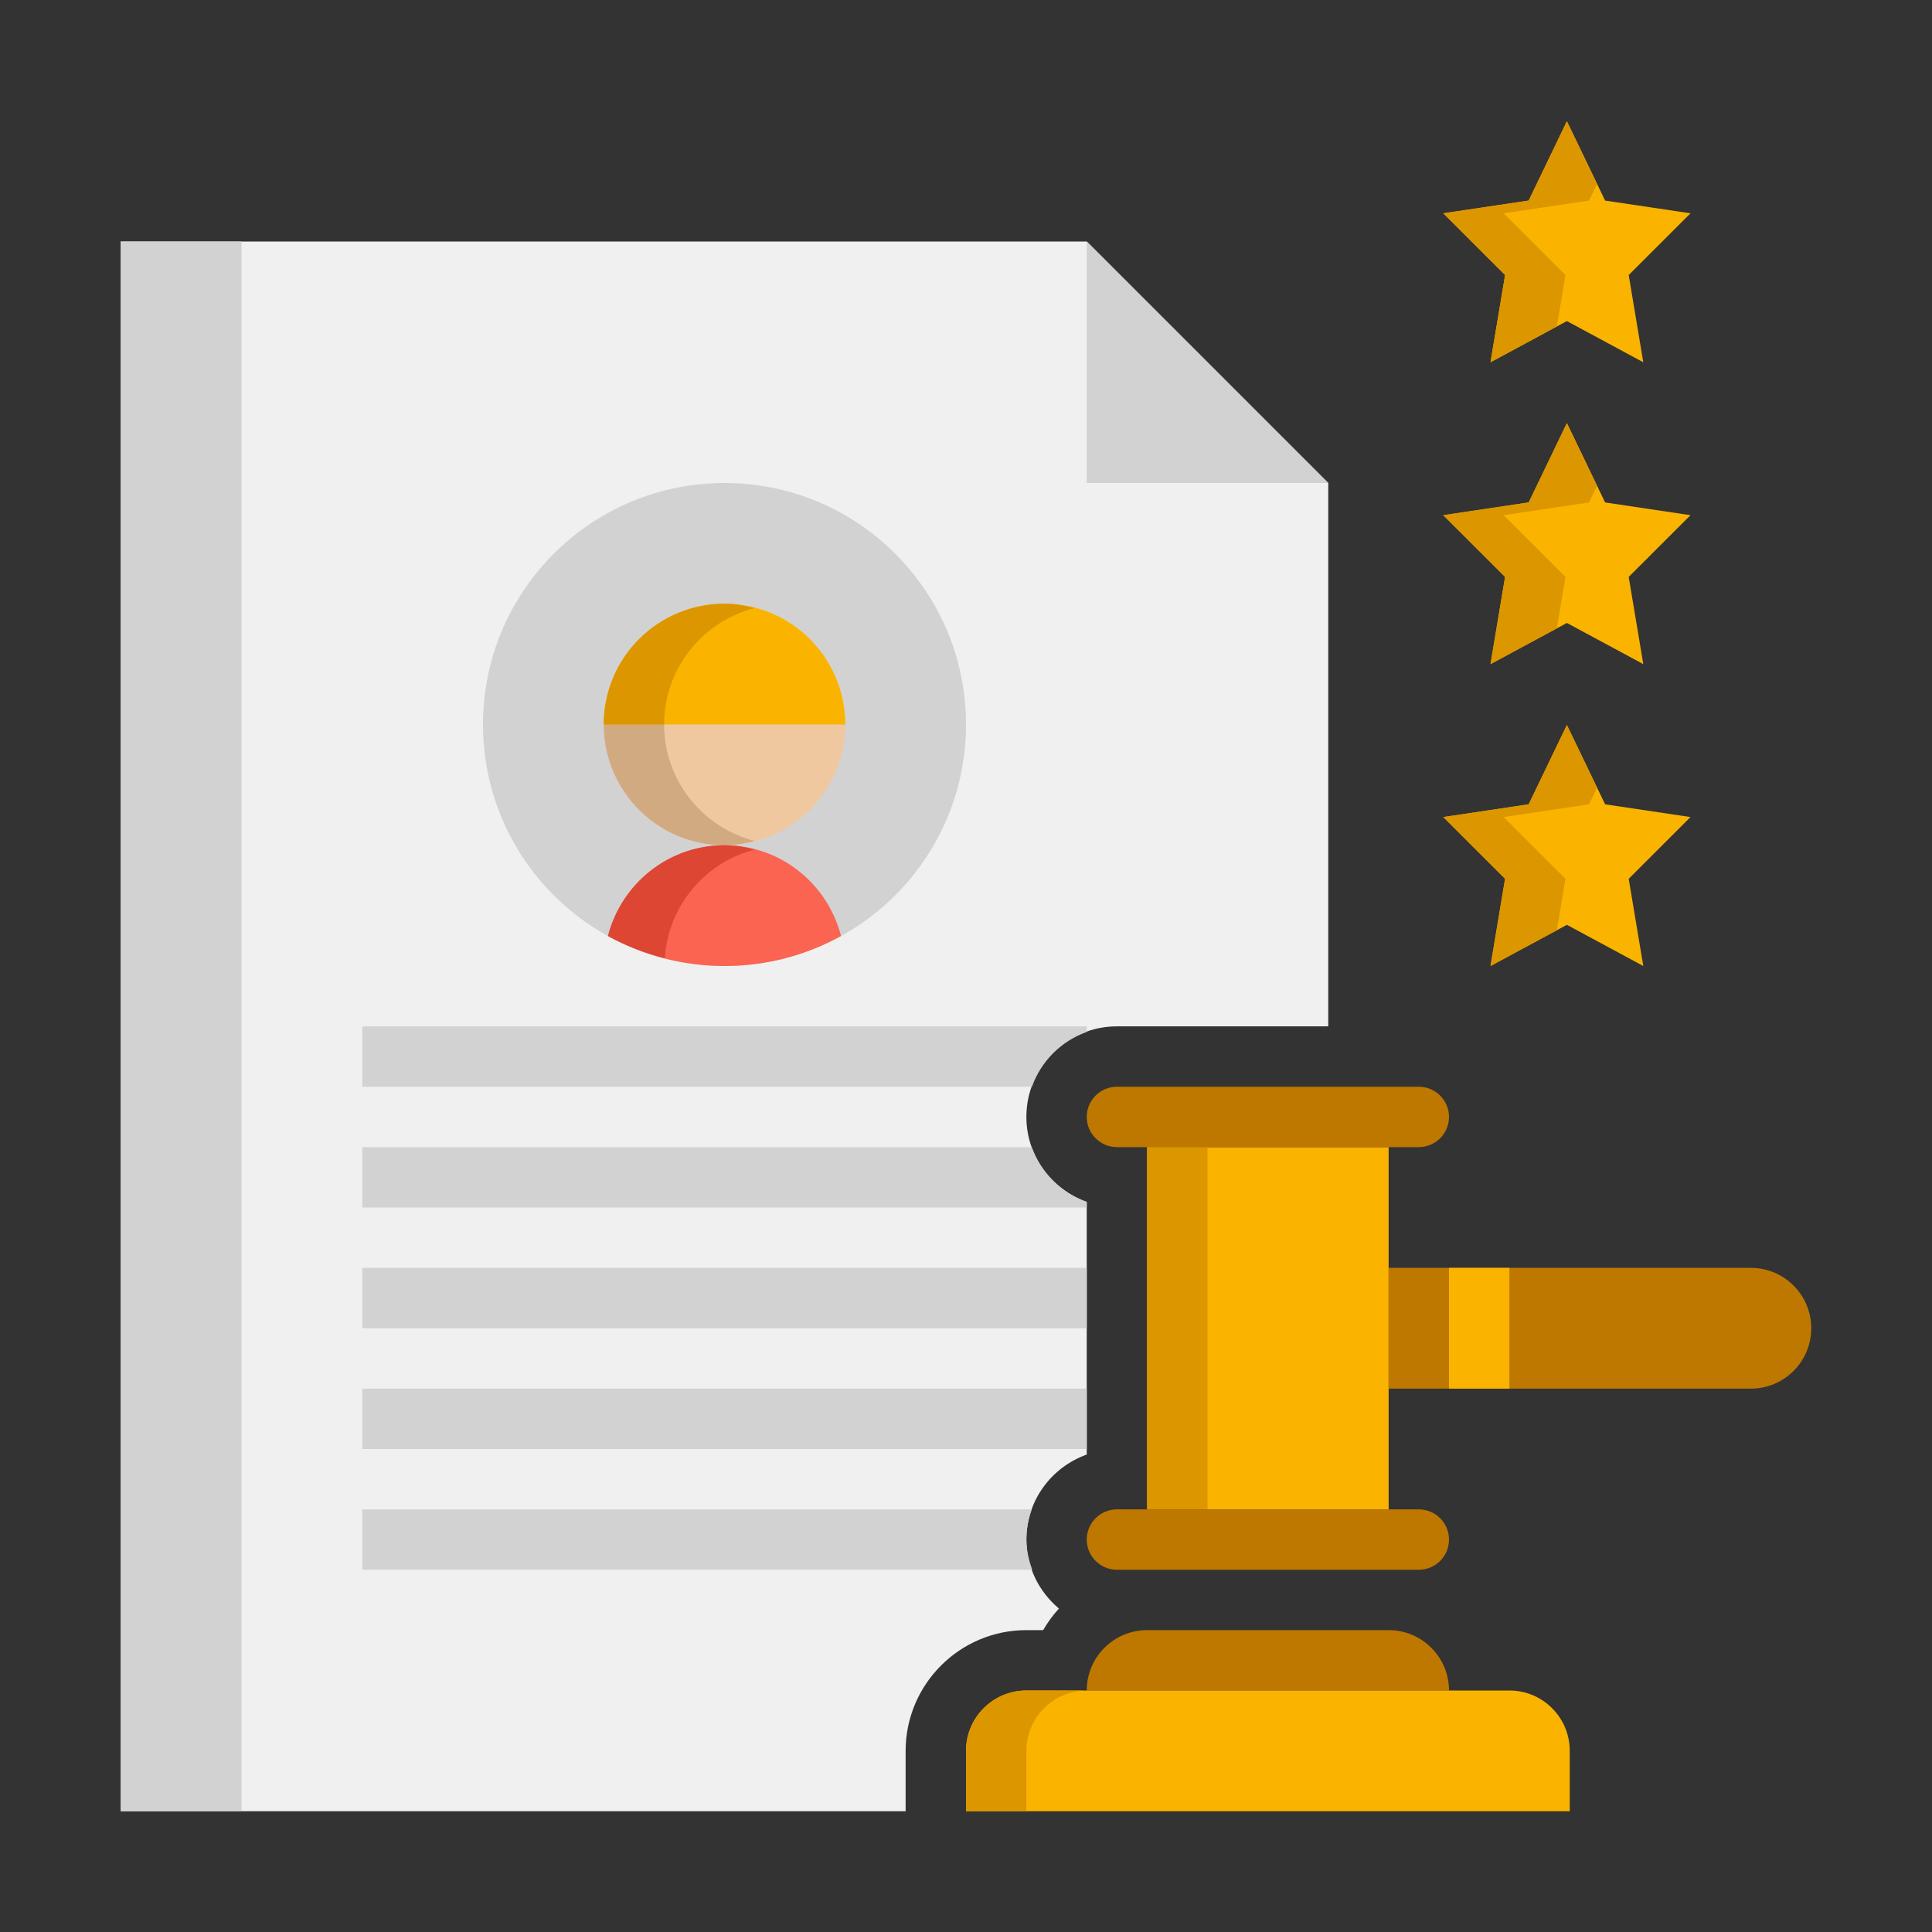 <svg height="512" viewBox="0 0 64 64" width="512" xmlns="http://www.w3.org/2000/svg"><rect x="0" y="0" width="64" height="64" fill="#333333" stroke="none"/><g id="Icons"><g><g><g><path d="m30 58c0-2.206 1.794-4 4-4h.556c.15-.257.322-.498.523-.714-.654-.551-1.079-1.366-1.079-2.286 0-1.302.839-2.402 2-2.816v-8.369c-1.161-.414-2-1.514-2-2.816 0-1.654 1.346-3 3-3h7v-17.999l-8-8h-32v52h26z" fill="#f0f0f0"/></g><g><path d="m48 56h-12c0-1.105.895-2 2-2h8c1.105 0 2 .895 2 2z" fill="#be7800"/></g></g><g><path d="m4 8h4v52h-4z" fill="#d2d2d2"/></g><g><path d="m36 8v8h8z" fill="#d2d2d2"/></g><g><path d="m38 38h8v12h-8z" fill="#fab400"/></g><g><g><path d="m38 38h2v12h-2z" fill="#dc9600"/></g></g><g><path d="m47 38h-10c-.552 0-1-.448-1-1 0-.552.448-1 1-1h10c.552 0 1 .448 1 1 0 .552-.448 1-1 1z" fill="#be7800"/></g><g><path d="m47 52h-10c-.552 0-1-.448-1-1 0-.552.448-1 1-1h10c.552 0 1 .448 1 1 0 .552-.448 1-1 1z" fill="#be7800"/></g><g><g><path d="m58 46h-12v-4h12c1.105 0 2 .895 2 2 0 1.105-.895 2-2 2z" fill="#be7800"/></g></g><g><path d="m52 60h-20v-2c0-1.105.895-2 2-2h16c1.105 0 2 .895 2 2z" fill="#fab400"/></g><g><g><path d="m36 56h-2c-1.105 0-2 .895-2 2v2h2v-2c0-1.105.895-2 2-2z" fill="#dc9600"/></g></g><g><g><path d="m48 42h2v4h-2z" fill="#fab400"/></g></g><g><path d="m51.905 10.636-2.53 1.364.483-2.889-2.047-2.045 2.829-.422 1.265-2.628 1.266 2.628 2.829.422-2.047 2.045.483 2.889z" fill="#fab400"/></g><g><path d="m51.905 20.636-2.53 1.364.483-2.889-2.047-2.045 2.829-.422 1.265-2.628 1.266 2.628 2.829.422-2.047 2.045.483 2.889z" fill="#fab400"/></g><g><path d="m51.905 30.636-2.53 1.364.483-2.889-2.047-2.045 2.829-.422 1.265-2.628 1.266 2.628 2.829.422-2.047 2.045.483 2.889z" fill="#fab400"/></g><g><path d="m51.573 10.815.285-1.704-2.047-2.045 2.829-.422.265-.551-1-2.077-1.265 2.628-2.829.422 2.047 2.045-.483 2.889z" fill="#dc9600"/></g><g><path d="m51.573 20.815.285-1.704-2.047-2.045 2.829-.422.265-.551-1-2.077-1.265 2.628-2.829.422 2.047 2.045-.483 2.889z" fill="#dc9600"/></g><g><path d="m51.573 30.815.285-1.704-2.047-2.045 2.829-.422.265-.551-1-2.077-1.265 2.628-2.829.422 2.047 2.045-.483 2.889z" fill="#dc9600"/></g><g><path d="m24 32c-4.418 0-8-3.582-8-8 0-4.418 3.582-8 8-8 4.418 0 8 3.582 8 8 0 4.418-3.582 8-8 8z" fill="#d2d2d2"/></g><g><path d="m24 28c-2.209 0-4-1.791-4-4 0-2.209 1.791-4 4-4 2.209 0 4 1.791 4 4 0 2.209-1.791 4-4 4z" fill="#f0c8a0"/></g><g><path d="m22 24c0-1.862 1.278-3.413 3-3.859-.321-.083-.653-.141-1-.141-2.209 0-4 1.791-4 4s1.791 4 4 4c.347 0 .679-.058 1-.141-1.722-.447-3-1.997-3-3.859z" fill="#d2aa82"/></g><g><path d="m20 24c0-2.209 1.791-4 4-4 2.209 0 4 1.791 4 4z" fill="#fab400"/></g><g><path d="m25 20.141c-.321-.083-.653-.141-1-.141-2.209 0-4 1.791-4 4h2c0-1.862 1.278-3.413 3-3.859z" fill="#dc9600"/></g><g><path d="m24 32c1.4 0 2.716-.362 3.86-.994-.444-1.725-1.996-3.006-3.86-3.006s-3.416 1.281-3.86 3.006c1.144.632 2.46.994 3.86.994z" fill="#fa6450"/></g><g><path d="m24 28c-1.864 0-3.416 1.281-3.86 3.006.586.323 1.219.568 1.882.738.113-1.745 1.337-3.177 2.978-3.602-.321-.084-.653-.142-1-.142z" fill="#dc4632"/></g><g><path d="m12 42h24v2h-24z" fill="#d2d2d2"/></g><g><path d="m12 46h24v2h-24z" fill="#d2d2d2"/></g><g><path d="m12 34v2h22.184c.302-.847.969-1.514 1.816-1.816v-.184z" fill="#d2d2d2"/></g><g><path d="m12 40h24v-.184c-.847-.302-1.519-.971-1.822-1.816h-22.178z" fill="#d2d2d2"/></g><g><path d="m12 52h22.195c-.115-.314-.195-.645-.195-1 0-.352.066-.687.178-1h-22.178z" fill="#d2d2d2"/></g></g></g></svg>